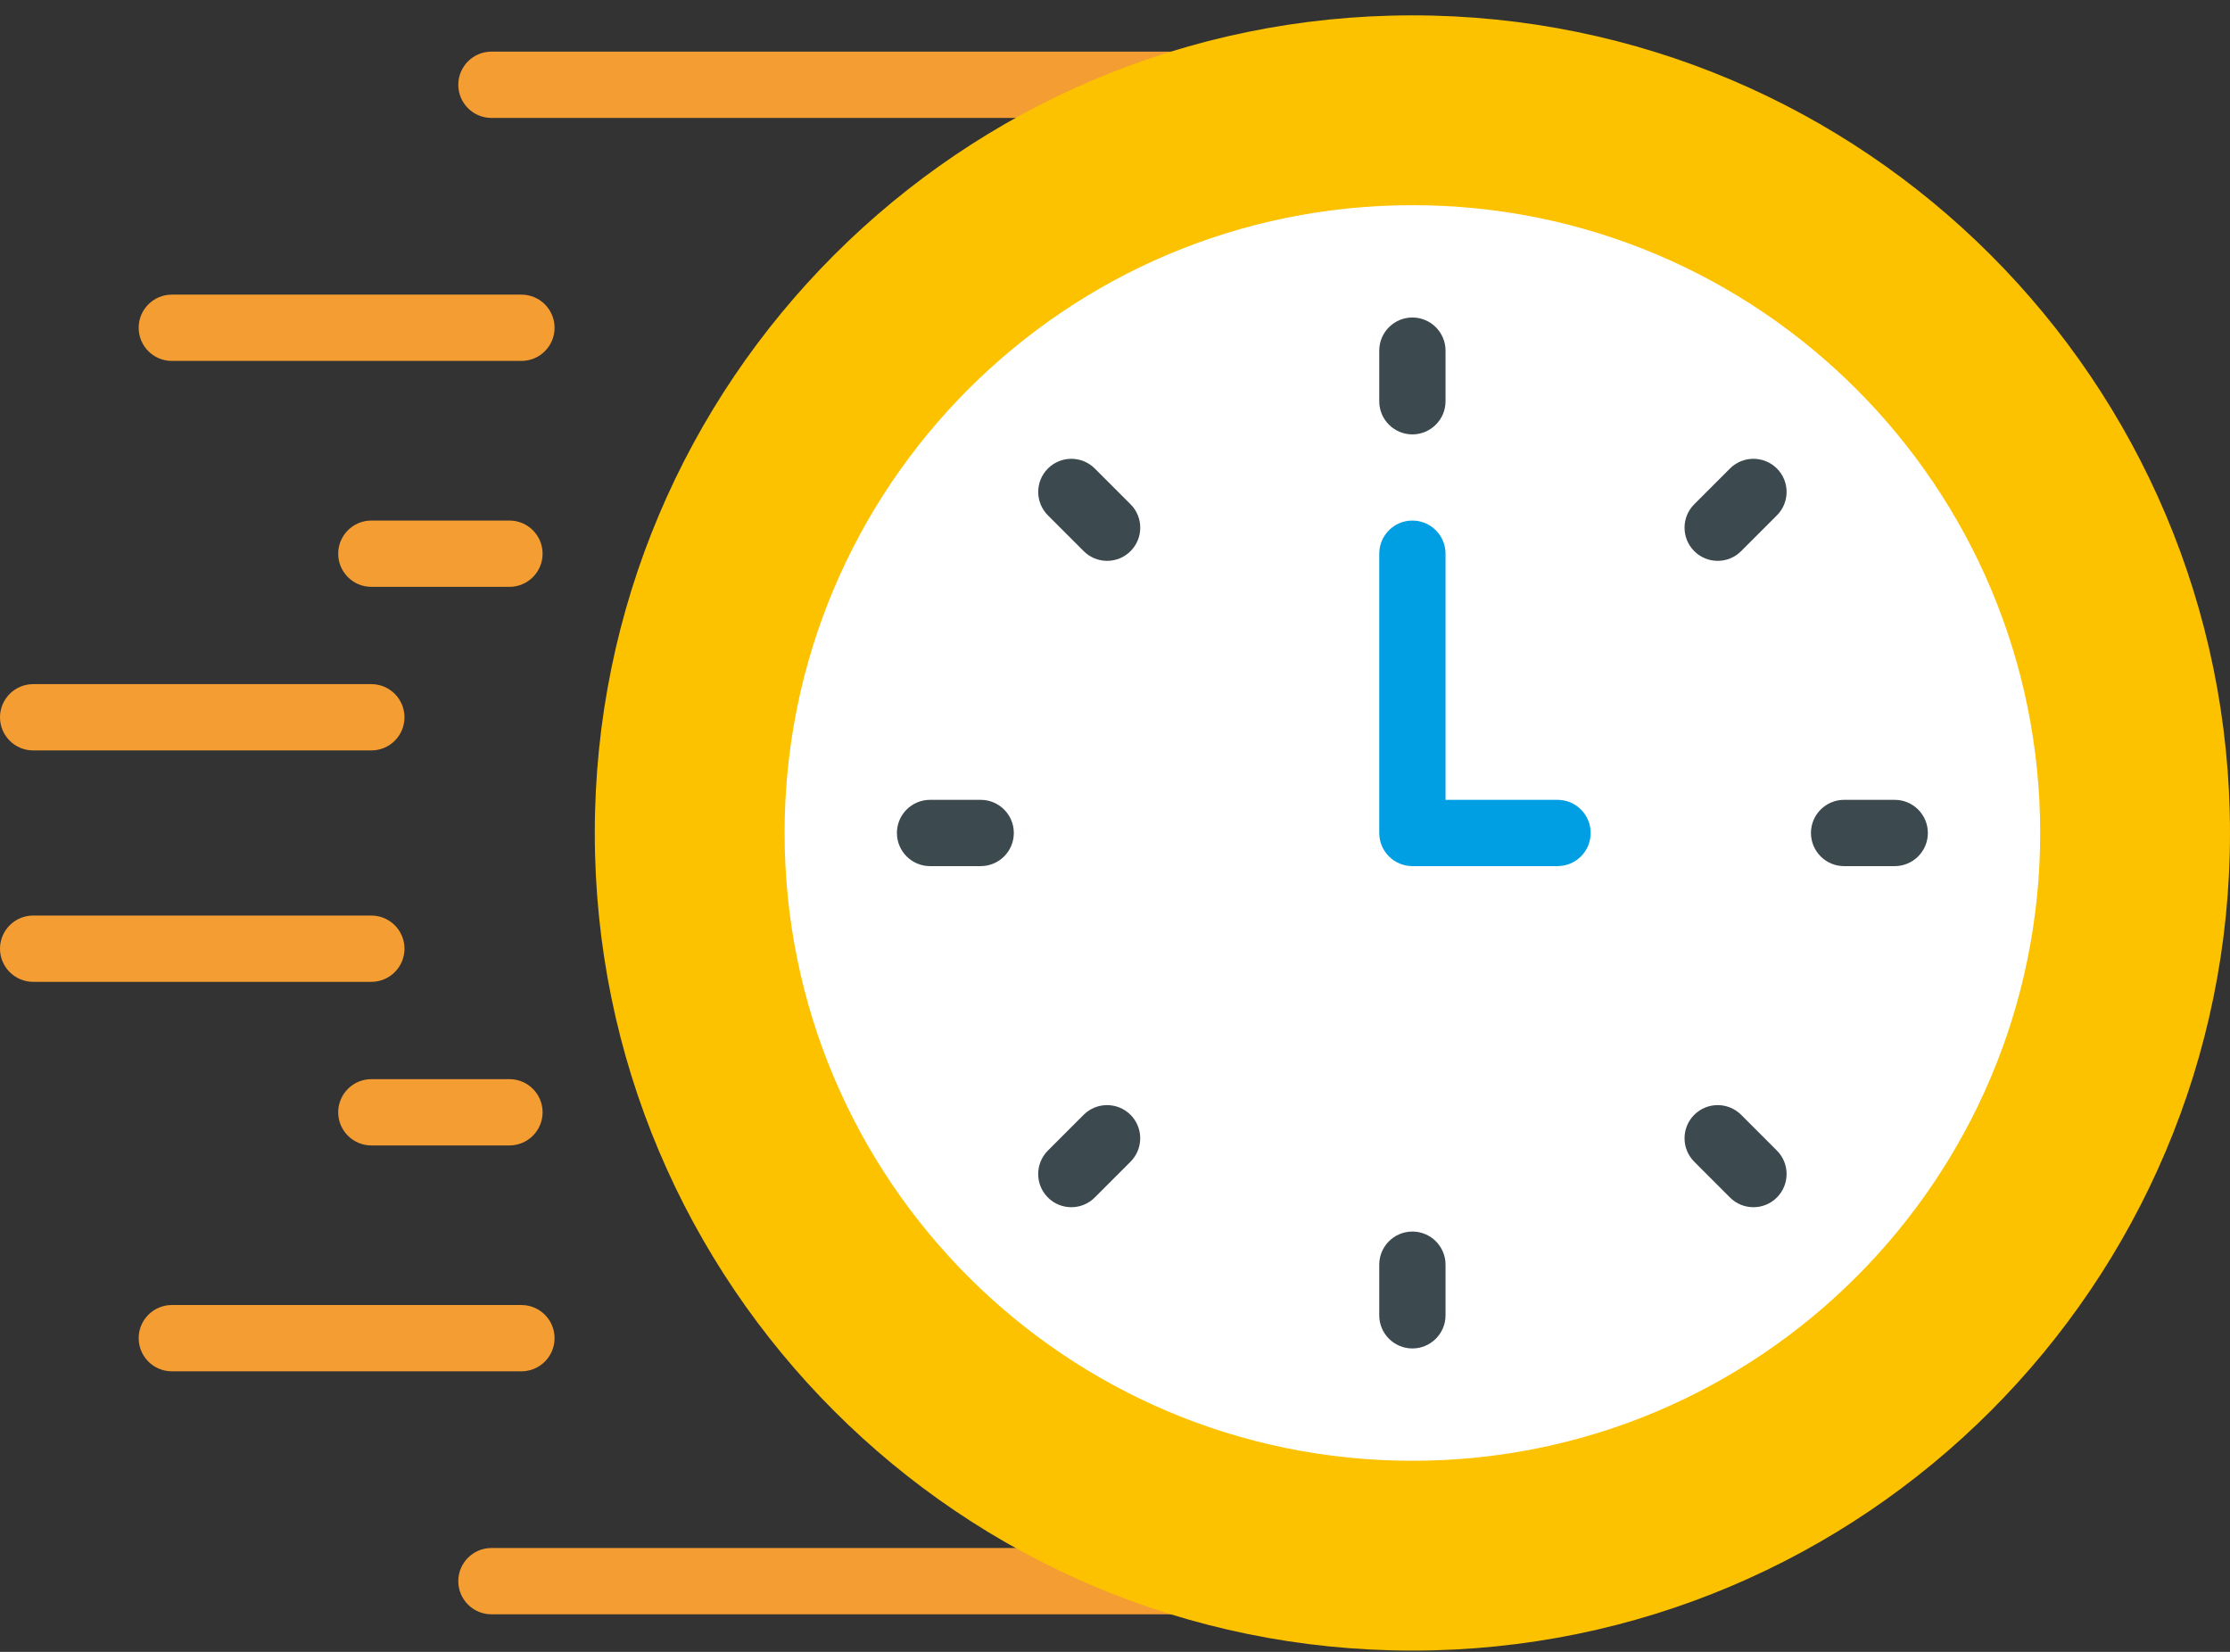 <svg width="135" height="100" viewBox="0 0 135 100" fill="none" xmlns="http://www.w3.org/2000/svg">
<rect x="0" y="0" width="135" height="100" fill="#333333" stroke="none"/>
<g id="Group 18">
<g id="Group">
<path id="Vector" d="M70.872 7.139H29.75C28.643 7.139 27.744 6.24 27.744 5.133C27.744 4.025 28.643 3.126 29.75 3.126H70.87C71.977 3.126 72.876 4.025 72.876 5.133C72.876 6.24 71.977 7.139 70.87 7.139H70.872Z" fill="#F49D33"/>
<path id="Vector_2" d="M31.567 21.849H10.402C9.294 21.849 8.395 20.95 8.395 19.843C8.395 18.735 9.294 17.836 10.402 17.836H31.567C32.674 17.836 33.573 18.735 33.573 19.843C33.573 20.95 32.674 21.849 31.567 21.849Z" fill="#F49D33"/>
<path id="Vector_3" d="M30.842 35.526H22.481C21.373 35.526 20.474 34.627 20.474 33.52C20.474 32.412 21.373 31.513 22.481 31.513H30.842C31.949 31.513 32.848 32.412 32.848 33.52C32.848 34.627 31.949 35.526 30.842 35.526Z" fill="#F49D33"/>
<path id="Vector_4" d="M22.481 45.429H2.007C0.899 45.429 0 44.53 0 43.423C0 42.316 0.899 41.416 2.007 41.416H22.481C23.588 41.416 24.487 42.316 24.487 43.423C24.487 44.53 23.588 45.429 22.481 45.429Z" fill="#F49D33"/>
<path id="Vector_5" d="M73.546 97.726H29.75C28.643 97.726 27.744 96.827 27.744 95.72C27.744 94.612 28.643 93.713 29.75 93.713H73.546C74.653 93.713 75.553 94.612 75.553 95.72C75.553 96.827 74.653 97.726 73.546 97.726Z" fill="#F49D33"/>
<path id="Vector_6" d="M31.567 83.016H10.402C9.294 83.016 8.395 82.117 8.395 81.01C8.395 79.902 9.294 79.003 10.402 79.003H31.567C32.674 79.003 33.573 79.902 33.573 81.01C33.573 82.117 32.674 83.016 31.567 83.016Z" fill="#F49D33"/>
<path id="Vector_7" d="M30.842 69.342H22.481C21.373 69.342 20.474 68.443 20.474 67.335C20.474 66.228 21.373 65.329 22.481 65.329H30.842C31.949 65.329 32.848 66.228 32.848 67.335C32.848 68.443 31.949 69.342 30.842 69.342Z" fill="#F49D33"/>
<path id="Vector_8" d="M22.481 59.438H2.007C0.899 59.438 0 58.539 0 57.432C0 56.325 0.899 55.425 2.007 55.425H22.481C23.588 55.425 24.487 56.325 24.487 57.432C24.487 58.539 23.588 59.438 22.481 59.438Z" fill="#F49D33"/>
</g>
<path id="Vector_9" d="M85.504 99.923C112.84 99.923 135 77.762 135 50.426C135 23.09 112.84 0.93 85.504 0.93C58.167 0.93 36.007 23.09 36.007 50.426C36.007 77.762 58.167 99.923 85.504 99.923Z" fill="#FCC200"/>
<path id="Vector_10" d="M85.504 88.432C106.493 88.432 123.509 71.416 123.509 50.426C123.509 29.436 106.493 12.421 85.504 12.421C64.514 12.421 47.498 29.436 47.498 50.426C47.498 71.416 64.514 88.432 85.504 88.432Z" fill="white"/>
<g id="Group_2">
<path id="Vector_11" d="M85.504 26.297C84.396 26.297 83.497 25.398 83.497 24.291V21.227C83.497 20.12 84.396 19.221 85.504 19.221C86.611 19.221 87.51 20.12 87.51 21.227V24.291C87.51 25.398 86.611 26.297 85.504 26.297Z" fill="#3C494F"/>
<path id="Vector_12" d="M103.984 33.952C103.47 33.952 102.956 33.757 102.566 33.364C101.783 32.581 101.783 31.31 102.566 30.527L104.73 28.362C105.514 27.579 106.784 27.579 107.57 28.362C108.353 29.145 108.353 30.416 107.57 31.199L105.405 33.364C105.013 33.757 104.501 33.952 103.987 33.952H103.984Z" fill="#3C494F"/>
<path id="Vector_13" d="M114.703 52.433H111.639C110.531 52.433 109.632 51.534 109.632 50.426C109.632 49.319 110.531 48.42 111.639 48.42H114.703C115.81 48.42 116.709 49.319 116.709 50.426C116.709 51.534 115.81 52.433 114.703 52.433Z" fill="#3C494F"/>
<path id="Vector_14" d="M106.149 73.081C105.635 73.081 105.121 72.886 104.73 72.493L102.566 70.328C101.783 69.545 101.783 68.274 102.566 67.488C103.349 66.705 104.62 66.705 105.405 67.488L107.57 69.653C108.353 70.436 108.353 71.707 107.57 72.493C107.177 72.886 106.666 73.081 106.152 73.081H106.149Z" fill="#3C494F"/>
<path id="Vector_15" d="M85.504 81.632C84.396 81.632 83.497 80.733 83.497 79.625V76.561C83.497 75.454 84.396 74.555 85.504 74.555C86.611 74.555 87.51 75.454 87.51 76.561V79.625C87.51 80.733 86.611 81.632 85.504 81.632Z" fill="#3C494F"/>
<path id="Vector_16" d="M64.855 73.081C64.341 73.081 63.827 72.886 63.437 72.493C62.654 71.71 62.654 70.439 63.437 69.653L65.602 67.488C66.385 66.705 67.656 66.705 68.439 67.488C69.222 68.271 69.222 69.542 68.439 70.328L66.274 72.493C65.881 72.886 65.37 73.081 64.855 73.081Z" fill="#3C494F"/>
<path id="Vector_17" d="M59.368 52.433H56.304C55.197 52.433 54.298 51.534 54.298 50.426C54.298 49.319 55.197 48.42 56.304 48.42H59.368C60.476 48.42 61.375 49.319 61.375 50.426C61.375 51.534 60.476 52.433 59.368 52.433Z" fill="#3C494F"/>
<path id="Vector_18" d="M67.023 33.952C66.509 33.952 65.994 33.757 65.604 33.364L63.439 31.199C62.656 30.416 62.656 29.145 63.439 28.362C64.222 27.579 65.493 27.579 66.276 28.362L68.441 30.527C69.224 31.31 69.224 32.581 68.441 33.364C68.048 33.757 67.537 33.952 67.023 33.952Z" fill="#3C494F"/>
</g>
<path id="Vector_19" d="M94.289 52.433H85.504C84.396 52.433 83.497 51.534 83.497 50.426V33.52C83.497 32.412 84.396 31.513 85.504 31.513C86.611 31.513 87.51 32.412 87.51 33.52V48.42H94.289C95.397 48.42 96.296 49.319 96.296 50.426C96.296 51.534 95.397 52.433 94.289 52.433Z" fill="#009FE3"/>
</g>
</svg>
